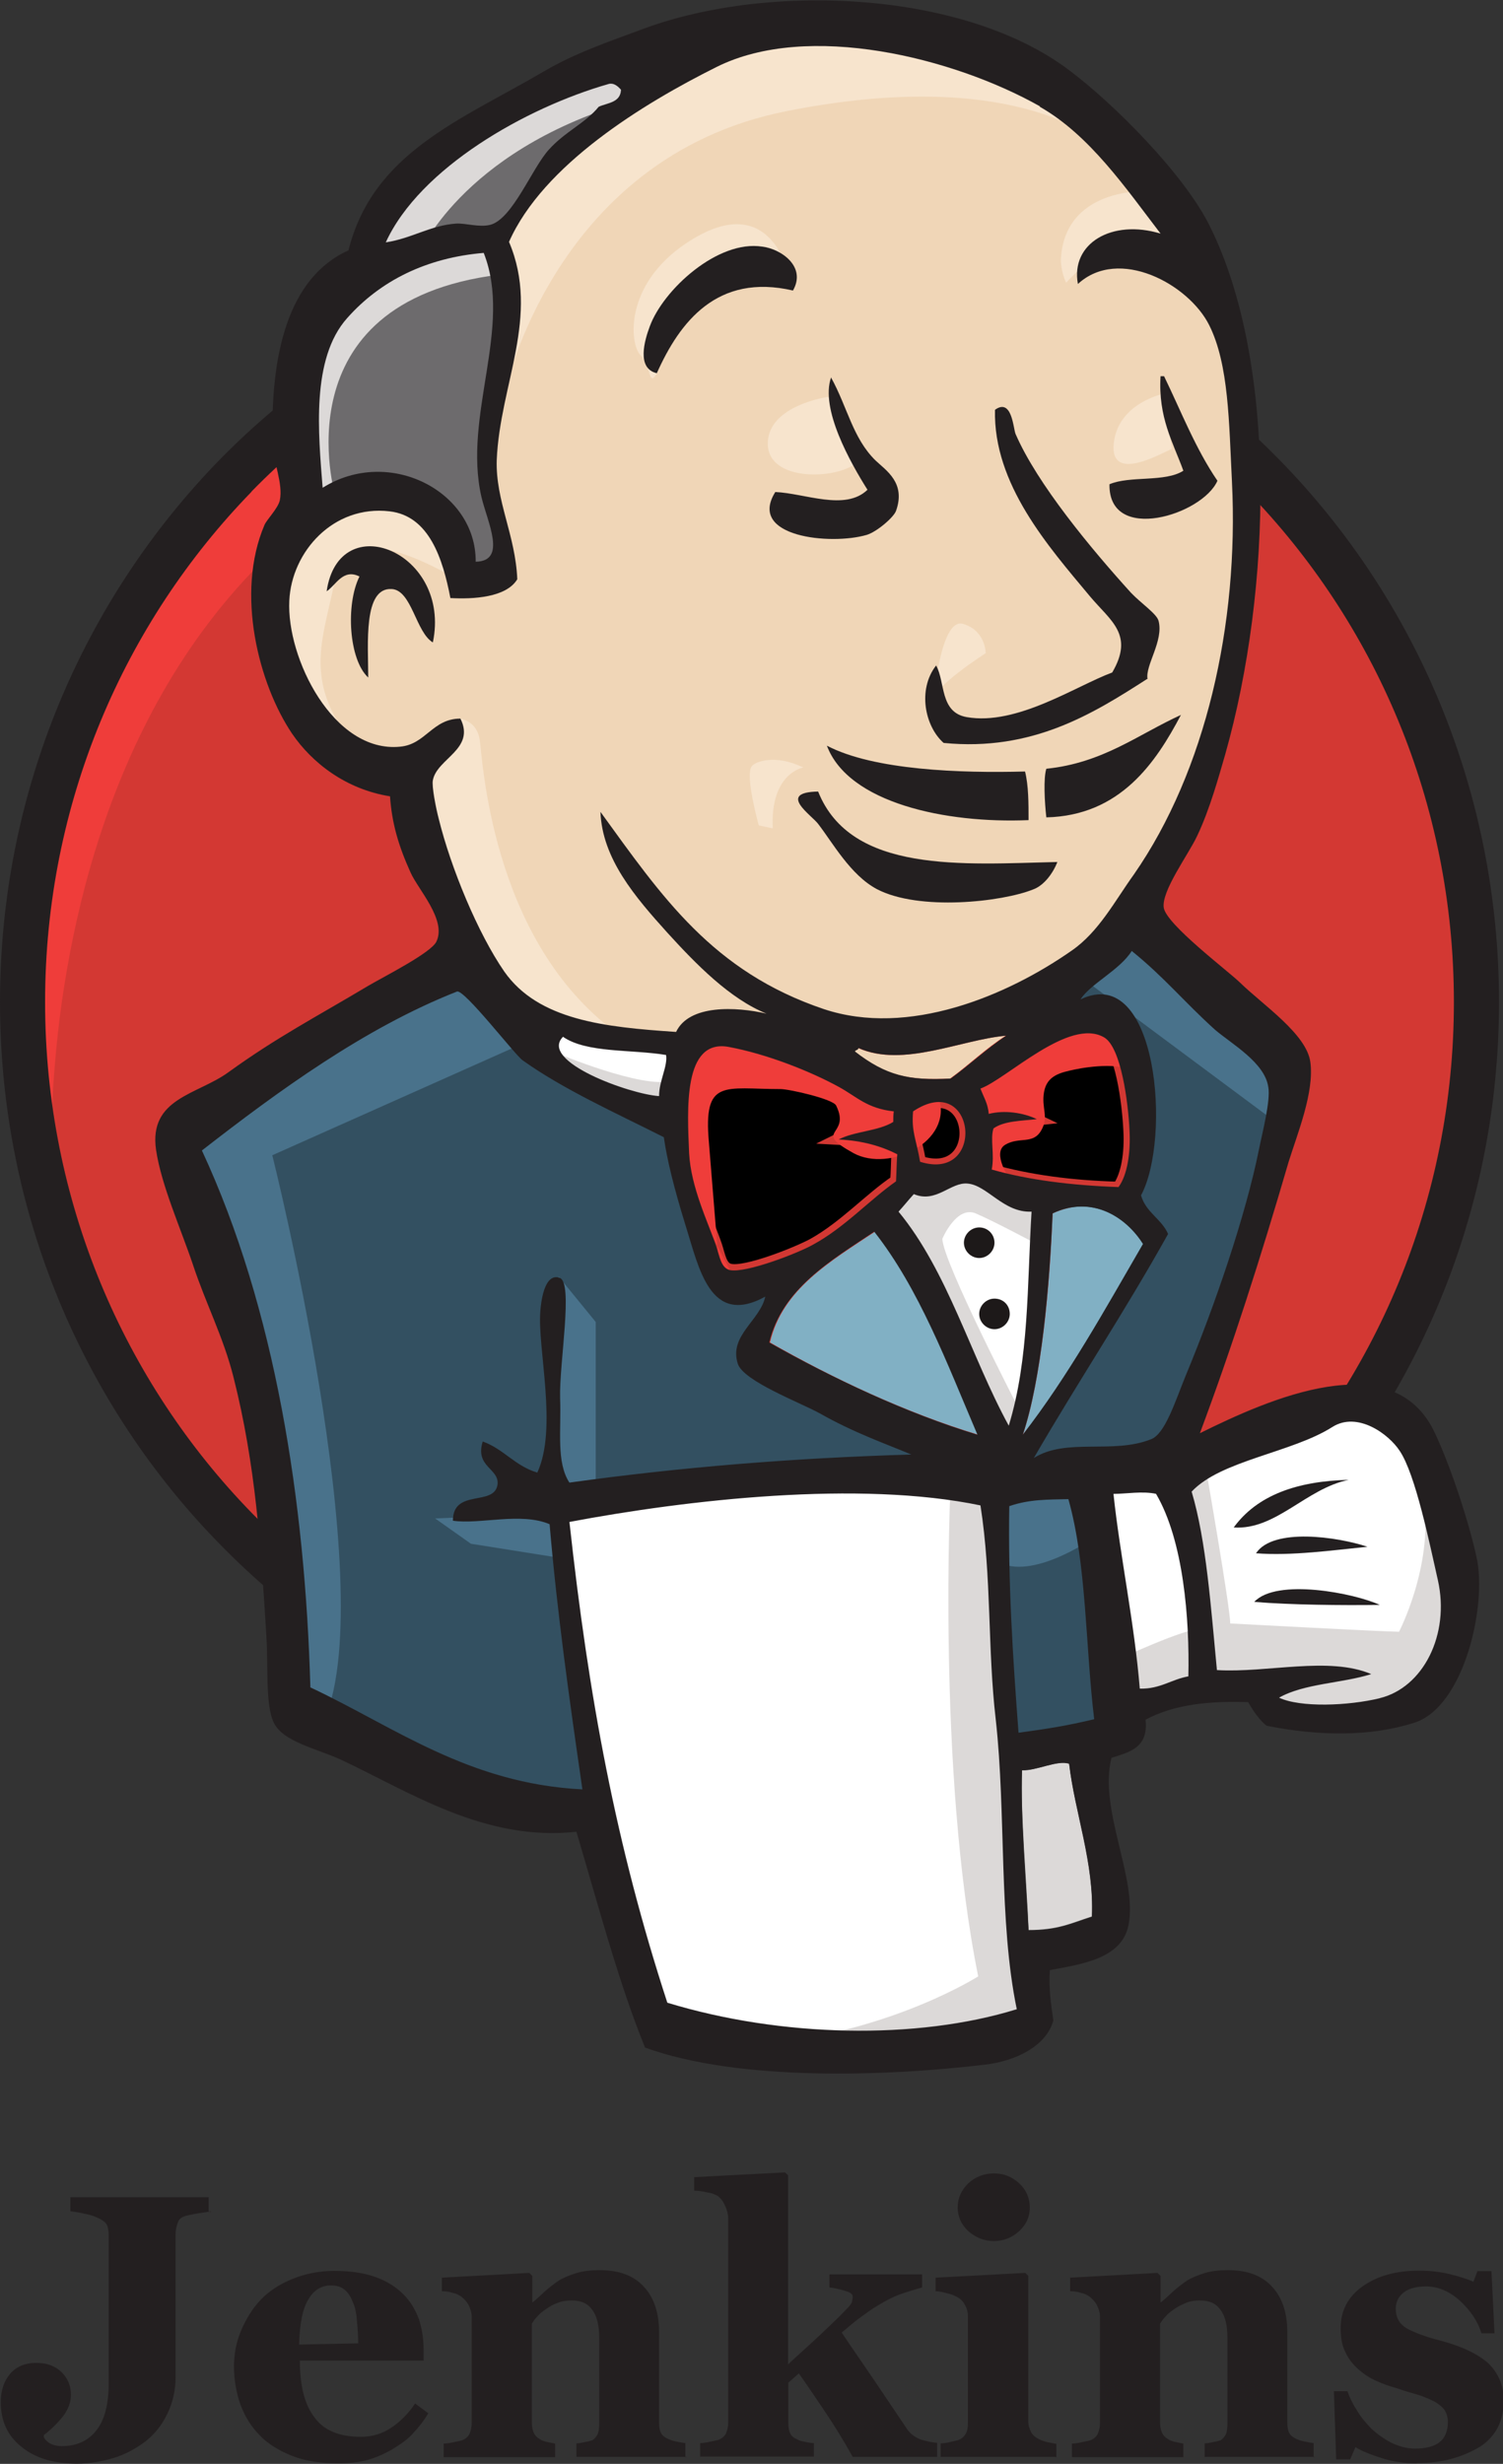 <?xml version="1.0" encoding="UTF-8"?>
<svg id="Layer_2" data-name="Layer 2" xmlns="http://www.w3.org/2000/svg" viewBox="0 0 60 98.3">
  <rect x="0" y="0" width="60" height="98.3" fill="#333333" stroke="none"/>
  <defs>
    <style>
      .cls-1 {
        fill: #1d1919;
      }

      .cls-2 {
        fill: #f7e4cd;
      }

      .cls-3 {
        stroke: #d33833;
        stroke-miterlimit: 23.98;
        stroke-width: .47px;
      }

      .cls-4 {
        fill: #231f20;
      }

      .cls-5 {
        fill: #d33833;
      }

      .cls-6 {
        fill: #335061;
      }

      .cls-7 {
        fill: #49728b;
      }

      .cls-8 {
        fill: #dcd9d8;
      }

      .cls-9 {
        fill: #ef3d3a;
      }

      .cls-10 {
        fill: #fff;
      }

      .cls-11 {
        fill: #f0d6b7;
      }

      .cls-12 {
        fill: #81b0c4;
      }

      .cls-13 {
        fill: #6d6b6d;
      }
    </style>
  </defs>
  <g id="Capa_1" data-name="Capa 1">
    <g>
      <path class="cls-5" d="M58.95,39.87c0,16.39-12.99,29.68-29.03,29.68S.89,56.25.89,39.87,13.88,10.18,29.92,10.18s29.03,13.3,29.03,29.68"/>
      <path class="cls-9" d="M2.08,47.22S-.02,16.27,28.51,15.38l-1.99-3.32-15.47,5.2-4.42,5.08-3.86,7.4-2.2,8.61.66,5.76"/>
      <path class="cls-4" d="M10.04,19.62C4.96,24.84,1.8,32.03,1.8,39.98s3.16,15.15,8.24,20.37c5.1,5.22,12.1,8.43,19.88,8.43s14.77-3.21,19.88-8.43c5.08-5.22,8.24-12.41,8.24-20.37s-3.16-15.15-8.24-20.37c-5.1-5.2-12.1-8.43-19.88-8.43s-14.77,3.21-19.88,8.43h0ZM8.76,61.59C3.35,56.07,0,48.41,0,39.98s3.35-16.08,8.76-21.63c5.41-5.52,12.9-8.97,21.16-8.97s15.75,3.44,21.16,8.97c5.41,5.52,8.76,13.18,8.76,21.63s-3.35,16.08-8.76,21.61c-5.41,5.55-12.9,8.97-21.16,8.97s-15.75-3.42-21.16-8.97h0Z"/>
      <path class="cls-11" d="M42.14,40.03l-4.42.66-5.97.68-3.86.09-3.77-.12-2.88-.89-2.55-2.76-1.99-5.64-.44-1.22-2.65-.89-1.55-2.55-1.1-3.65,1.22-3.21,2.88-1.01,2.32,1.1,1.1,2.43,1.33-.21.44-.56-.44-2.55-.12-3.21.66-4.42-.02-2.53,2.01-3.23,3.53-2.55,6.18-2.65,6.86,1.01,5.97,4.31,2.76,4.42,1.78,3.21.44,7.96-1.33,6.86-2.43,6.09-2.29,3.25"/>
      <path class="cls-6" d="M38.39,59.16l-15.8.66v2.65l1.33,9.29-.66.77-11.05-3.77-.77-1.33-1.1-12.5-2.6-7.49-.56-1.78,8.85-6.09,2.76-1.1,2.43,3,2.11,1.87,2.43.77,1.1.33,1.33,5.76,1.01,1.22,2.55-.89-1.78,3.44,9.6,4.54-1.19.66"/>
      <path class="cls-13" d="M12.17,20.58l2.88-1.01,2.32,1.1,1.1,2.43,1.33-.21.33-1.33-.66-2.55.66-6.09-.56-3.32,1.99-2.32,4.31-3.42-1.22-1.66-6.09,3-2.55,1.99-1.43,3.09-2.2,3-.66,3.53.44,3.77"/>
      <path class="cls-8" d="M16.71,10.18s1.66-4.1,8.29-6.09c6.62-1.99.33-1.43.33-1.43l-7.19,2.76-2.76,2.76-1.22,2.2,2.55-.21M13.39,19.81s-2.32-7.75,6.53-8.85l-.33-1.33-6.09,1.43-1.78,5.76.44,3.77,1.22-.77"/>
      <path class="cls-2" d="M16.93,30.08l1.45-1.4s.66.07.77.84c.12.77.44,7.75,5.2,11.49.44.35-3.53-.56-3.53-.56l-3.54-5.52M37.27,27.98s.26-3.35,1.17-3.09c.91.26.91,1.17.91,1.17,0,0-2.2,1.4-2.08,1.92M46.45,15.71s-1.83.37-1.99,1.99c-.16,1.62,1.99.33,2.32.21M33.08,15.83s-2.43.33-2.43,1.87,2.76,1.43,3.53.77M18.05,23.01s-4.19-2.55-4.63-.12c-.44,2.43-1.43,4.19.66,6.74l-1.43-.44-1.33-3.42-.44-3.32,2.55-2.65,2.88.21,1.66,1.33.09,1.66M20.04,16.04s1.87-9.74,11.38-11.61c7.82-1.55,11.94.33,13.48,2.11,0,0-6.98-8.29-13.6-5.76-6.62,2.55-11.49,7.19-11.38,10.16.19,5.1.12,5.1.12,5.1M45.67,7.63s-3.21-.12-3.32,2.76c0,0,0,.44.21.89,0,0,2.55-2.88,4.1-1.33"/>
      <path class="cls-2" d="M31.65,11.59s-.56-4.4-4.31-1.85c-2.43,1.66-2.2,3.98-1.78,4.42.44.44.33,1.33.66.73.33-.61.23-2.6,1.45-3.16,1.19-.56,3.21-1.17,3.98-.14"/>
      <path class="cls-7" d="M21.26,41.46l-10.39,4.63s4.31,17.14,2.11,22.45l-1.54-.56-.12-6.53-2.88-12.36-1.22-3.42,10.84-7.3,3.21,3.09M22.31,50.94l1.47,1.8v6.62h-1.76s-.21-4.64-.21-5.2.21-2.55.21-2.55M22.36,60.37l-4.99.21,1.43,1.01,3.53.56"/>
      <path class="cls-6" d="M39.38,59.27l4.1-.12,1.01,10.16-4.19.56-.91-10.61"/>
      <path class="cls-6" d="M40.48,59.27l6.18-.33s2.55-6.41,2.55-6.74,2.2-9.29,2.2-9.29l-4.99-5.2-1.01-.89-2.65,2.65v10.28l-2.29,9.53"/>
      <path class="cls-7" d="M43.24,58.5l-3.86.77.56,3.09c1.43.66,3.86-1.1,3.86-1.1M43.36,39.14l7.75,5.76.21-2.65-5.85-5.41-2.11,2.29"/>
      <path class="cls-10" d="M26.2,81.05l-2.29-9.29-1.15-6.86-.19-5.08,10.37-.56h6.44l-.59,11.61,1.01,8.97-.12,1.66-8.4.66-5.08-1.1"/>
      <path class="cls-8" d="M37.95,59.16s-.56,11.49,1.1,19.69c0,0-3.32,2.11-8.17,2.65l9.29-.33,1.1-.66-1.33-18.12-.35-3.89"/>
      <path class="cls-10" d="M44.64,68.45l4.31-1.22,8.17-.44,1.22-3.77-2.2-6.53-2.55-.33-3.53,1.1-3.37,1.66-1.8-.33-1.4.56"/>
      <path class="cls-8" d="M44.57,66.23s2.88-1.33,3.32-1.22l-1.22-6.09,1.43-.56s1.01,5.76,1.01,6.41c0,0,6.18.33,6.74.33,0,0,1.33-2.55,1.01-5.2l1.22,3.53.12,1.99-1.78,2.65-1.99.44-3.32-.12-1.1-1.43-3.86.56-1.22.44"/>
      <path class="cls-10" d="M40.22,58.39l-2.43-6.18-2.55-3.65s.56-1.54,1.33-1.54h2.55l2.43.89-.21,4.1-1.12,6.39"/>
      <path class="cls-8" d="M40.71,56.28s-3.09-5.97-3.09-6.86c0,0,.56-1.33,1.33-1.01.77.33,2.43,1.22,2.43,1.22v-2.11l-3.77-.77-2.55.33,4.31,10.21.89.12"/>
      <path class="cls-10" d="M27.18,41.69l-3.07-.33-2.88-.89v1.01l1.4,1.55,4.42,1.99"/>
      <path class="cls-8" d="M22.24,42.02s3.42,1.43,4.54,1.1l.12,1.33-3.09-.66-1.87-1.33.3-.44"/>
      <path class="cls-5" d="M44.64,47.38c-1.87-.05-3.58-.28-5.06-.7.09-.61-.09-1.19.07-1.64.42-.3,1.1-.3,1.73-.37-.54-.26-1.31-.37-1.92-.21-.02-.42-.21-.68-.33-1.01,1.05-.37,3.54-2.83,4.94-2.04.68.4.96,2.6,1.01,3.7.05.89-.09,1.78-.44,2.27"/>
      <path class="cls-3" d="M44.64,47.38c-1.87-.05-3.58-.28-5.06-.7.09-.61-.09-1.19.07-1.64.42-.3,1.1-.3,1.73-.37-.54-.26-1.31-.37-1.92-.21-.02-.42-.21-.68-.33-1.01,1.05-.37,3.54-2.83,4.94-2.04.68.4.96,2.6,1.01,3.7.05.89-.09,1.78-.44,2.27h0Z"/>
      <path class="cls-5" d="M35.68,44.32c0,.14,0,.28-.02.42-.59.37-1.52.37-2.18.7.94.05,1.69.28,2.34.59-.02.35-.02.73-.05,1.08-1.08.73-2.06,1.83-3.32,2.53-.61.33-2.69,1.17-3.32,1.01-.35-.09-.4-.54-.54-.96-.3-.89-1.01-2.34-1.08-3.7-.07-1.71-.26-4.59,1.59-4.24,1.5.28,3.23.96,4.38,1.59.73.42,1.12.89,2.2.98"/>
      <path class="cls-3" d="M35.68,44.32c0,.14,0,.28-.02.42-.59.37-1.52.37-2.18.7.94.05,1.69.28,2.34.59-.02.35-.02.73-.05,1.08-1.08.73-2.06,1.83-3.32,2.53-.61.33-2.69,1.17-3.32,1.01-.35-.09-.4-.54-.54-.96-.3-.89-1.01-2.34-1.08-3.7-.07-1.71-.26-4.59,1.59-4.24,1.5.28,3.23.96,4.38,1.59.73.42,1.12.89,2.2.98h0Z"/>
      <path class="cls-5" d="M36.73,46.35c-.16-.94-.35-1.19-.28-2.01,2.5-1.66,2.95,2.86.28,2.01"/>
      <path class="cls-3" d="M36.73,46.35c-.16-.94-.35-1.19-.28-2.01,2.5-1.66,2.95,2.86.28,2.01h0Z"/>
      <path class="cls-9" d="M40.34,47.1s-.77-1.1-.21-1.43c.56-.33,1.1,0,1.43-.56.33-.56,0-.89.12-1.55.12-.66.66-.77,1.22-.89.56-.12,2.11-.33,2.32.21l-.66-1.99-1.33-.44-4.19,2.43-.21,1.22v2.43M28.72,50.75c-.14-1.73-.28-3.44-.42-5.17-.23-2.57.61-2.13,2.86-2.13.35,0,2.11.4,2.22.66.61,1.24-1.01.96.7,1.9,1.43.77,3.98-.47,3.39-2.22-.33-.4-1.69-.12-2.18-.37l-2.6-1.33c-1.1-.56-3.63-1.4-4.8-.61-2.97,2.01.19,7.07,1.24,9.18"/>
      <path class="cls-4" d="M31.65,11.59c-3.02-.7-4.52,1.26-5.43,3.3-.82-.19-.49-1.31-.28-1.87.54-1.47,2.72-3.46,4.49-3.18.75.09,1.78.8,1.22,1.76M46.33,15.01h.14c.68,1.4,1.26,2.9,2.13,4.17-.59,1.36-4.35,2.53-4.31.14.82-.35,2.22-.07,2.95-.54-.42-1.15-1.01-2.13-.91-3.77M33.17,15.05c.66,1.19.87,2.43,1.78,3.32.42.4,1.22.89.82,2.01-.09.26-.77.84-1.17.96-1.43.42-4.78.09-3.65-1.71,1.19.05,2.79.77,3.68-.09-.68-1.08-1.9-3.23-1.45-4.49M45.79,27.09c-2.15,1.38-4.57,2.9-8.12,2.55-.75-.66-1.05-2.13-.3-3.09.37.66.14,1.87,1.22,2.06,2.01.35,4.35-1.24,5.81-1.78.89-1.52-.07-2.06-.89-3.04-1.66-1.99-3.86-4.47-3.79-7.44.68-.49.73.75.82.96.87,2.01,3.04,4.61,4.61,6.34.4.42,1.03.84,1.1,1.12.21.8-.54,1.78-.44,2.32M17.28,25.63c-.68-.4-.84-2.08-1.64-2.13-1.15-.07-.94,2.2-.94,3.53-.77-.7-.91-2.9-.35-4.03-.66-.33-.94.35-1.31.59.49-3.39,4.99-1.57,4.24,2.04M47.15,28.51c-1.01,1.92-2.43,4.03-5.38,4.1-.07-.61-.12-1.57,0-1.94,2.27-.23,3.68-1.38,5.38-2.15M33.01,29.75c1.87.98,5.34,1.1,7.91,1.03.14.56.14,1.26.14,1.94-3.3.14-7.19-.68-8.05-2.97M32.66,31.58c1.31,3.28,5.78,2.9,9.55,2.81-.16.42-.52.94-.98,1.1-1.22.49-4.54.87-6.23-.02-1.05-.56-1.76-1.85-2.34-2.6-.26-.35-1.66-1.26,0-1.29"/>
      <path class="cls-12" d="M45.63,49.63c-1.52,2.62-3,5.31-4.8,7.61.75-2.22,1.08-5.97,1.19-8.83,1.59-.75,2.95.16,3.61,1.22"/>
      <path class="cls-4" d="M53.84,59.04c-1.71.35-2.9,2.01-4.59,1.9.94-1.29,2.53-1.85,4.59-1.9M54.59,61.71c-1.4.14-3.04.37-4.45.26.68-1.03,3.25-.66,4.45-.26M55.08,64.03c-1.57.02-3.51,0-5.01-.12.89-.96,4-.35,5.01.12"/>
      <path class="cls-8" d="M42.68,70.35c.23,1.97,1.01,3.96.91,6.11-.87.28-1.36.54-2.53.54-.07-1.83-.33-4.64-.26-6.39.56.05,1.4-.4,1.87-.26"/>
      <path class="cls-11" d="M40.15,41.32c-.8.51-1.45,1.15-2.22,1.71-1.69.09-2.6-.12-3.82-1.08.02-.07.14-.05.14-.14,1.8.8,4.1-.33,5.9-.49"/>
      <path class="cls-12" d="M30.74,53.56c.49-2.13,2.43-3.25,4.19-4.42,1.8,2.29,2.9,5.24,4.12,8.1-2.88-.87-5.81-2.25-8.31-3.68"/>
      <path class="cls-4" d="M40.8,70.63c-.07,1.76.16,4.54.26,6.39,1.17,0,1.66-.26,2.53-.54.09-2.15-.68-4.14-.91-6.11-.47-.16-1.31.28-1.87.26ZM22.73,60.7c.77,7.05,1.87,12.95,3.91,19.2,4.52,1.38,9.95,1.5,13.95.26-.73-3.51-.42-7.8-.84-11.56-.33-2.83-.16-5.67-.61-8.54-4.85-1.01-11.68-.23-16.41.66h0ZM40.29,60.09c-.05,3.02.14,6.02.37,9.04,1.17-.16,1.94-.28,3.02-.54-.35-2.9-.3-6.2-1.03-8.78-.82.02-1.55,0-2.36.28h0ZM46.16,59.6c-.56-.12-1.19,0-1.71,0,.26,2.46.84,5.17,1.05,7.77.82.02,1.26-.37,1.94-.49.05-2.27-.19-5.41-1.29-7.28h0ZM55.08,67.75c1.73-.42,2.81-2.53,2.32-4.71-.33-1.45-.89-4.21-1.52-5.15-.44-.68-1.69-1.59-2.69-.96-1.62,1.03-4.45,1.33-5.62,2.58.59,1.97.77,4.64,1.01,7.12,2.01.12,4.47-.56,6.16.16-1.17.37-2.67.37-3.68.94.84.4,2.76.33,4.03.02h0ZM39.02,57.24c-1.22-2.86-2.32-5.81-4.12-8.1-1.76,1.17-3.68,2.29-4.19,4.42,2.53,1.43,5.45,2.81,8.31,3.68h0ZM42.02,48.41c-.12,2.86-.44,6.6-1.19,8.83,1.8-2.32,3.28-4.99,4.8-7.61-.66-1.05-2.01-1.97-3.61-1.22h0ZM38.63,47.22c-.68-.07-1.26.8-2.15.42-.21.23-.4.47-.61.7,1.97,2.39,2.88,5.76,4.4,8.54.82-2.69.73-5.62.91-8.54-1.12.05-1.76-1.05-2.55-1.12h0ZM36.45,44.34c-.07.82.12,1.08.28,2.01,2.67.84,2.22-3.68-.28-2.01ZM33.48,43.36c-1.15-.63-2.88-1.31-4.38-1.59-1.85-.35-1.66,2.53-1.59,4.24.07,1.36.77,2.79,1.08,3.7.14.42.19.87.54.96.63.14,2.74-.68,3.32-1.01,1.26-.68,2.25-1.78,3.32-2.53.02-.35.02-.73.05-1.08-.66-.33-1.38-.54-2.34-.59.63-.33,1.59-.33,2.18-.7,0-.14,0-.28.02-.42-1.08-.12-1.48-.59-2.2-.98h0ZM22.47,41.37c-.96.98,2.69,2.29,3.84,2.36,0-.61.35-1.19.28-1.64-1.38-.23-3.18-.07-4.12-.73h0ZM34.27,41.81c0,.09-.12.07-.14.14,1.24.96,2.15,1.17,3.82,1.08.75-.54,1.43-1.19,2.22-1.71-1.83.16-4.12,1.29-5.9.49h0ZM45.09,45.09c-.05-1.08-.33-3.3-1.01-3.7-1.4-.82-3.89,1.66-4.94,2.04.12.33.3.59.33,1.01.63-.16,1.38-.05,1.92.21-.63.07-1.31.07-1.73.37-.14.44.05,1.03-.07,1.64,1.47.42,3.18.63,5.06.7.35-.47.49-1.36.44-2.27h0ZM20.86,42.3c-.3-.21-2.34-2.86-2.62-2.74-3.68,1.45-7.12,3.96-10.18,6.34,2.93,6.3,4.12,14,4.33,21.42,3.35,1.57,6.3,3.84,10.86,4.07-.54-3.72-1.01-7.07-1.31-10.58-1.15-.49-2.79.02-3.86-.14,0-1.29,1.64-.56,1.78-1.43.09-.66-.91-.7-.59-1.73.84.3,1.29.98,2.18,1.24.82-1.78,0-4.94.12-6.44.02-.28.14-1.55.77-1.33.56.19-.02,3.39.02,4.8.05,1.31-.16,2.55.37,3.37,4.4-.61,8.87-.98,13.65-1.12-1.05-.44-2.29-.87-3.65-1.64-.75-.42-3.07-1.29-3.28-1.99-.35-1.12.89-1.71,1.1-2.67-2.22,1.22-2.65-1.17-3.18-2.83-.47-1.52-.75-2.67-.87-3.53-1.94-.98-4-1.9-5.64-3.07h0ZM43.14,39.87c3.07-1.47,3.63,5.55,2.41,7.82.19.68.82.94,1.08,1.54-1.71,3.07-3.61,5.92-5.36,8.94,1.29-.82,3.16-.14,4.68-.75.56-.21.96-1.5,1.38-2.53,1.17-2.81,2.39-6.37,2.93-9.04.12-.61.47-1.94.37-2.48-.14-.98-1.45-1.71-2.13-2.29-1.24-1.12-2.01-2.08-3.32-3.14-.49.77-1.62,1.29-2.04,1.92h0ZM13.86,12.69c-1.45,1.62-1.15,4.61-.98,6.77,2.65-1.66,6.13.14,6.11,2.95,1.26-.02.47-1.57.23-2.58-.75-3.25,1.26-6.77.09-9.74-2.27.19-4.12,1.1-5.45,2.6h0ZM24.3,3.35c-3.3.94-7.54,3.35-8.9,6.32,1.05-.16,1.78-.68,2.81-.75.4-.02.91.16,1.36.05.89-.23,1.66-2.25,2.34-3,.66-.73,1.45-1.05,1.99-1.71.35-.16.87-.16.89-.68-.14-.16-.3-.28-.49-.23h0ZM41.51,4.24c-3.44-1.94-9.25-3.39-12.9-1.57-2.95,1.47-6.93,3.91-8.29,6.98,1.26,2.97-.37,5.69-.49,8.71-.05,1.62.75,3,.82,4.75-.44.73-1.76.8-2.67.75-.3-1.55-.84-3.28-2.43-3.46-2.25-.26-3.91,1.62-4,3.56-.12,2.29,1.76,6.09,4.42,5.83,1.03-.09,1.29-1.12,2.41-1.12.61,1.22-.94,1.59-1.1,2.46-.05.23.12,1.1.23,1.52.49,1.99,1.57,4.59,2.62,6.11,1.36,1.94,4,2.22,6.86,2.41.52-1.1,2.39-1.01,3.61-.73-1.47-.59-2.83-1.99-3.96-3.23-1.29-1.43-2.6-2.95-2.67-4.82,2.46,3.39,4.47,6.37,8.92,7.87,3.37,1.12,7.3-.52,9.9-2.34,1.08-.75,1.71-1.97,2.48-3.04,2.86-4.12,4.19-9.97,3.91-15.66-.12-2.34-.12-4.68-.91-6.25-.82-1.64-3.61-3.14-5.24-1.64-.3-1.62,1.36-2.6,3.3-2.01-1.38-1.8-2.83-3.93-4.82-5.06h0ZM47.92,57.17c2.69-1.33,7.7-3.58,9.36,0,.63,1.33,1.36,3.56,1.66,4.94.44,1.92-.49,5.99-2.48,6.62-1.76.56-3.79.54-5.9.12-.26-.21-.52-.56-.73-.94-1.5-.05-2.93.07-4.1.7.12,1.12-.63,1.29-1.36,1.52-.52,2.08,1.05,4.8.68,6.67-.26,1.36-1.92,1.57-3.14,1.8-.05.75.05,1.38.14,2.01-.28,1.03-1.52,1.62-2.72,1.76-3.91.47-9.83.68-13.58-.68-1.05-2.57-1.87-5.69-2.74-8.61-3.65.4-6.62-1.57-9.41-2.88-.96-.44-2.29-.7-2.67-1.47-.35-.75-.21-2.18-.3-3.51-.21-3.44-.42-6.77-1.31-10.28-.4-1.59-1.12-2.97-1.62-4.49-.47-1.4-1.26-3.16-1.47-4.57-.3-2.08,1.66-2.2,2.9-3.11,1.94-1.4,3.46-2.18,5.57-3.44.63-.37,2.5-1.31,2.72-1.76.42-.87-.73-2.08-1.03-2.76-.49-1.08-.75-1.99-.82-3.04-1.76-.28-3.11-1.33-3.91-2.5-1.33-1.97-2.27-5.6-1.1-8.33.09-.21.54-.66.61-.98.14-.66-.26-1.52-.28-2.22-.12-3.58.61-6.67,3.02-7.75.98-3.91,4.49-5.2,7.8-7.14,1.24-.73,2.6-1.19,4-1.71,5.03-1.85,12.78-1.5,16.97,1.66,1.78,1.33,4.61,4.17,5.62,6.23,2.69,5.41,2.48,14.47.61,21.07-.26.89-.61,2.18-1.12,3.25-.35.75-1.45,2.22-1.33,2.88.14.68,2.53,2.48,3.04,2.97.91.89,2.67,2.06,2.81,3.18.16,1.19-.51,2.83-.87,3.98-1.12,3.84-2.25,7.37-3.54,10.82h0Z"/>
      <path class="cls-2" d="M30.01,30.57c.14-.19.94-.49,2.06.05,0,0-1.33.21-1.22,2.43l-.56-.12s-.56-1.99-.28-2.36"/>
      <path class="cls-1" d="M39.7,49.58c0,.33-.28.61-.61.61s-.61-.28-.61-.61.28-.61.61-.61c.35,0,.61.28.61.61M40.31,52.42c0,.33-.28.61-.61.61s-.61-.28-.61-.61.28-.61.61-.61c.35,0,.61.26.61.61"/>
      <path class="cls-4" d="M8.43,88.23c-.19.02-.35.05-.49.07-.14.02-.28.05-.47.09-.21.05-.33.14-.37.28-.05.14-.09.28-.09.47v5.71c0,.5-.11,1-.33,1.45-.21.44-.49.8-.87,1.1-.37.28-.8.52-1.26.66-.47.14-.96.23-1.48.23-.91,0-1.64-.21-2.2-.66-.56-.44-.84-1.03-.84-1.8,0-.44.12-.82.37-1.12.26-.3.61-.44,1.05-.44.42,0,.75.12,1.01.37.26.26.37.56.37.91,0,.3-.12.61-.33.87-.21.26-.47.52-.75.73v.09c.05.09.14.19.28.26.14.07.3.09.44.09.59,0,1.05-.21,1.38-.63.33-.42.49-1.05.49-1.9v-5.85c0-.16-.02-.33-.07-.44s-.19-.21-.4-.3c-.14-.07-.33-.12-.54-.16-.21-.05-.37-.07-.52-.09v-.56h5.52v.59h.07ZM17.09,96.29c-.16.28-.37.54-.61.8-.23.26-.52.44-.82.63-.33.19-.66.33-.98.42-.33.09-.73.14-1.15.14-.73,0-1.33-.09-1.87-.3-.52-.21-.96-.47-1.29-.82-.35-.35-.59-.75-.77-1.22-.17-.49-.26-1-.26-1.52,0-.49.09-.98.28-1.43.19-.44.44-.87.77-1.22s.75-.63,1.26-.84c.53-.22,1.11-.33,1.69-.33.68,0,1.24.09,1.69.26.44.16.8.4,1.08.68.28.28.47.61.61.98.12.37.19.77.19,1.19v.47h-4.94c0,1.01.19,1.76.59,2.27.37.52,1.01.77,1.83.77.47,0,.87-.12,1.24-.37.37-.25.69-.58.94-.96l.54.4h0ZM14.3,93.5c0-.28-.02-.59-.05-.89-.02-.3-.07-.56-.16-.75-.09-.23-.19-.4-.35-.52-.14-.12-.33-.16-.54-.16-.37,0-.68.19-.89.56-.23.37-.35.98-.37,1.8l2.36-.05h0ZM27.41,98.02h-4.4v-.54c.09,0,.21-.02.33-.05.14-.02.23-.05.3-.07.09-.05.16-.14.21-.23.05-.09.07-.26.07-.44v-3.42c0-.49-.09-.87-.28-1.12-.19-.26-.44-.37-.82-.37-.19,0-.37.02-.54.09-.16.05-.33.14-.49.26-.14.09-.26.19-.35.3-.09.09-.16.19-.21.28v3.91c0,.16.02.3.07.42.05.12.14.21.23.26.07.05.16.09.28.12l.35.07v.54h-4.45v-.54c.12,0,.23-.02.37-.05.12-.02.23-.05.33-.07.16-.05.26-.14.33-.26.05-.12.09-.26.09-.44v-4.26c0-.14-.05-.3-.12-.44-.07-.14-.19-.26-.3-.35-.09-.05-.19-.12-.33-.14-.14-.05-.29-.07-.44-.07v-.54l3.49-.19.12.12v1.05h.02c.17-.14.33-.29.49-.44.17-.15.35-.29.54-.42.19-.12.42-.21.7-.3.28-.09.61-.12.94-.12.8,0,1.38.23,1.78.68.4.44.59,1.05.59,1.8v3.58c0,.19.02.33.07.42.05.12.16.19.3.26.07.02.16.07.28.09.12.02.23.05.4.07v.56h.05ZM37.48,98.02h-3.44c-.36-.65-.75-1.28-1.17-1.9-.35-.52-.68-1.01-.98-1.43l-.42.37v1.59c0,.16.02.33.07.42.05.12.14.19.3.26.09.05.19.07.3.09.12.02.23.05.35.05v.54h-4.54v-.54c.12,0,.23-.02.37-.05.12-.02.23-.05.33-.07.16-.05.26-.14.33-.26.05-.12.09-.26.09-.44v-8.15c0-.16-.05-.33-.12-.49-.07-.16-.16-.3-.3-.4-.09-.05-.23-.12-.42-.14-.19-.05-.35-.07-.52-.07v-.54l3.63-.19.12.12v7.54c.35-.33.77-.7,1.22-1.12.44-.42.82-.77,1.08-1.05.16-.16.26-.28.26-.37.02-.09.02-.14.02-.16,0-.09-.07-.16-.23-.21-.16-.05-.37-.12-.7-.16v-.52h3.7v.52c-.49.14-.87.26-1.12.37-.26.12-.54.28-.84.47-.2.13-.39.28-.59.42-.19.14-.4.33-.66.54.47.7.91,1.33,1.31,1.92.4.59.82,1.22,1.26,1.87.14.23.33.37.56.47.23.07.44.12.68.14v.56h.07ZM42.16,98.02h-4.61v-.54c.12,0,.26-.02.37-.05s.23-.05.3-.07c.16-.05.26-.14.33-.26.07-.12.09-.26.09-.44v-4.26c0-.16-.05-.33-.12-.44-.06-.13-.16-.23-.28-.3-.09-.05-.21-.12-.4-.16-.19-.05-.35-.09-.49-.09v-.54l3.58-.19.12.12v5.81c0,.16.05.3.12.44.07.12.19.21.3.26.09.05.21.09.33.12.12.02.23.05.37.07v.54h-.02,0ZM41.11,88.07c0,.37-.14.68-.42.94-.28.26-.63.4-1.01.4-.4,0-.73-.14-1.03-.4-.28-.26-.42-.59-.42-.94,0-.37.14-.68.42-.96.28-.26.63-.4,1.03-.4s.73.14,1.01.4c.28.26.42.59.42.96h0ZM52.49,98.02h-4.4v-.54c.09,0,.21-.02.33-.05.14-.02.23-.05.3-.07.09-.05.16-.14.21-.23.05-.09.07-.26.07-.44v-3.42c0-.49-.09-.87-.28-1.12-.19-.26-.44-.37-.82-.37-.19,0-.37.02-.54.09-.16.07-.33.14-.49.26-.14.09-.26.19-.35.3-.09.09-.16.19-.21.28v3.91c0,.16.02.3.07.42.05.12.14.21.23.26.07.05.16.09.28.12l.35.07v.54h-4.45v-.54c.12,0,.23-.02.37-.05.12-.02.23-.05.33-.07.16-.05.26-.14.33-.26.05-.12.09-.26.09-.44v-4.26c0-.14-.05-.3-.12-.44-.07-.14-.19-.26-.3-.35-.09-.05-.19-.12-.33-.14-.14-.05-.29-.07-.44-.07v-.54l3.49-.19.12.12v1.05h.02c.17-.14.33-.29.49-.44.17-.15.35-.29.54-.42.19-.12.42-.21.7-.3.28-.09.61-.12.94-.12.8,0,1.38.23,1.78.68.4.44.59,1.05.59,1.8v3.58c0,.19.02.33.07.42.05.12.16.19.3.26.07.02.16.07.28.09.12.02.23.05.4.07v.56h.05,0ZM56.54,98.28c-.47,0-.94-.07-1.38-.21-.44-.14-.8-.28-1.05-.44l-.21.49h-.56l-.09-2.72h.54c.07.21.19.47.37.75.16.28.37.52.59.75.24.22.51.41.8.56.3.14.61.23.94.23.44,0,.77-.09.98-.26.21-.16.33-.44.33-.8,0-.19-.05-.35-.14-.49-.09-.12-.23-.23-.4-.33-.19-.09-.4-.19-.63-.26-.23-.07-.51-.14-.84-.26-.33-.09-.61-.19-.84-.3-.23-.09-.49-.26-.73-.47-.21-.19-.4-.42-.51-.68-.14-.26-.19-.59-.19-.96,0-.68.28-1.24.87-1.66.59-.42,1.33-.63,2.27-.63.44,0,.84.05,1.22.14.37.09.68.19.94.3l.16-.42h.56l.12,2.48h-.52c-.16-.52-.47-.94-.87-1.31-.42-.37-.87-.56-1.33-.56-.37,0-.68.07-.89.23-.21.16-.33.37-.33.66,0,.37.16.63.47.8.3.16.75.33,1.31.47.87.23,1.5.54,1.92.91.4.4.61.89.61,1.47,0,.8-.3,1.43-.94,1.85-.7.42-1.52.66-2.53.66h0Z"/>
    </g>
  </g>
</svg>